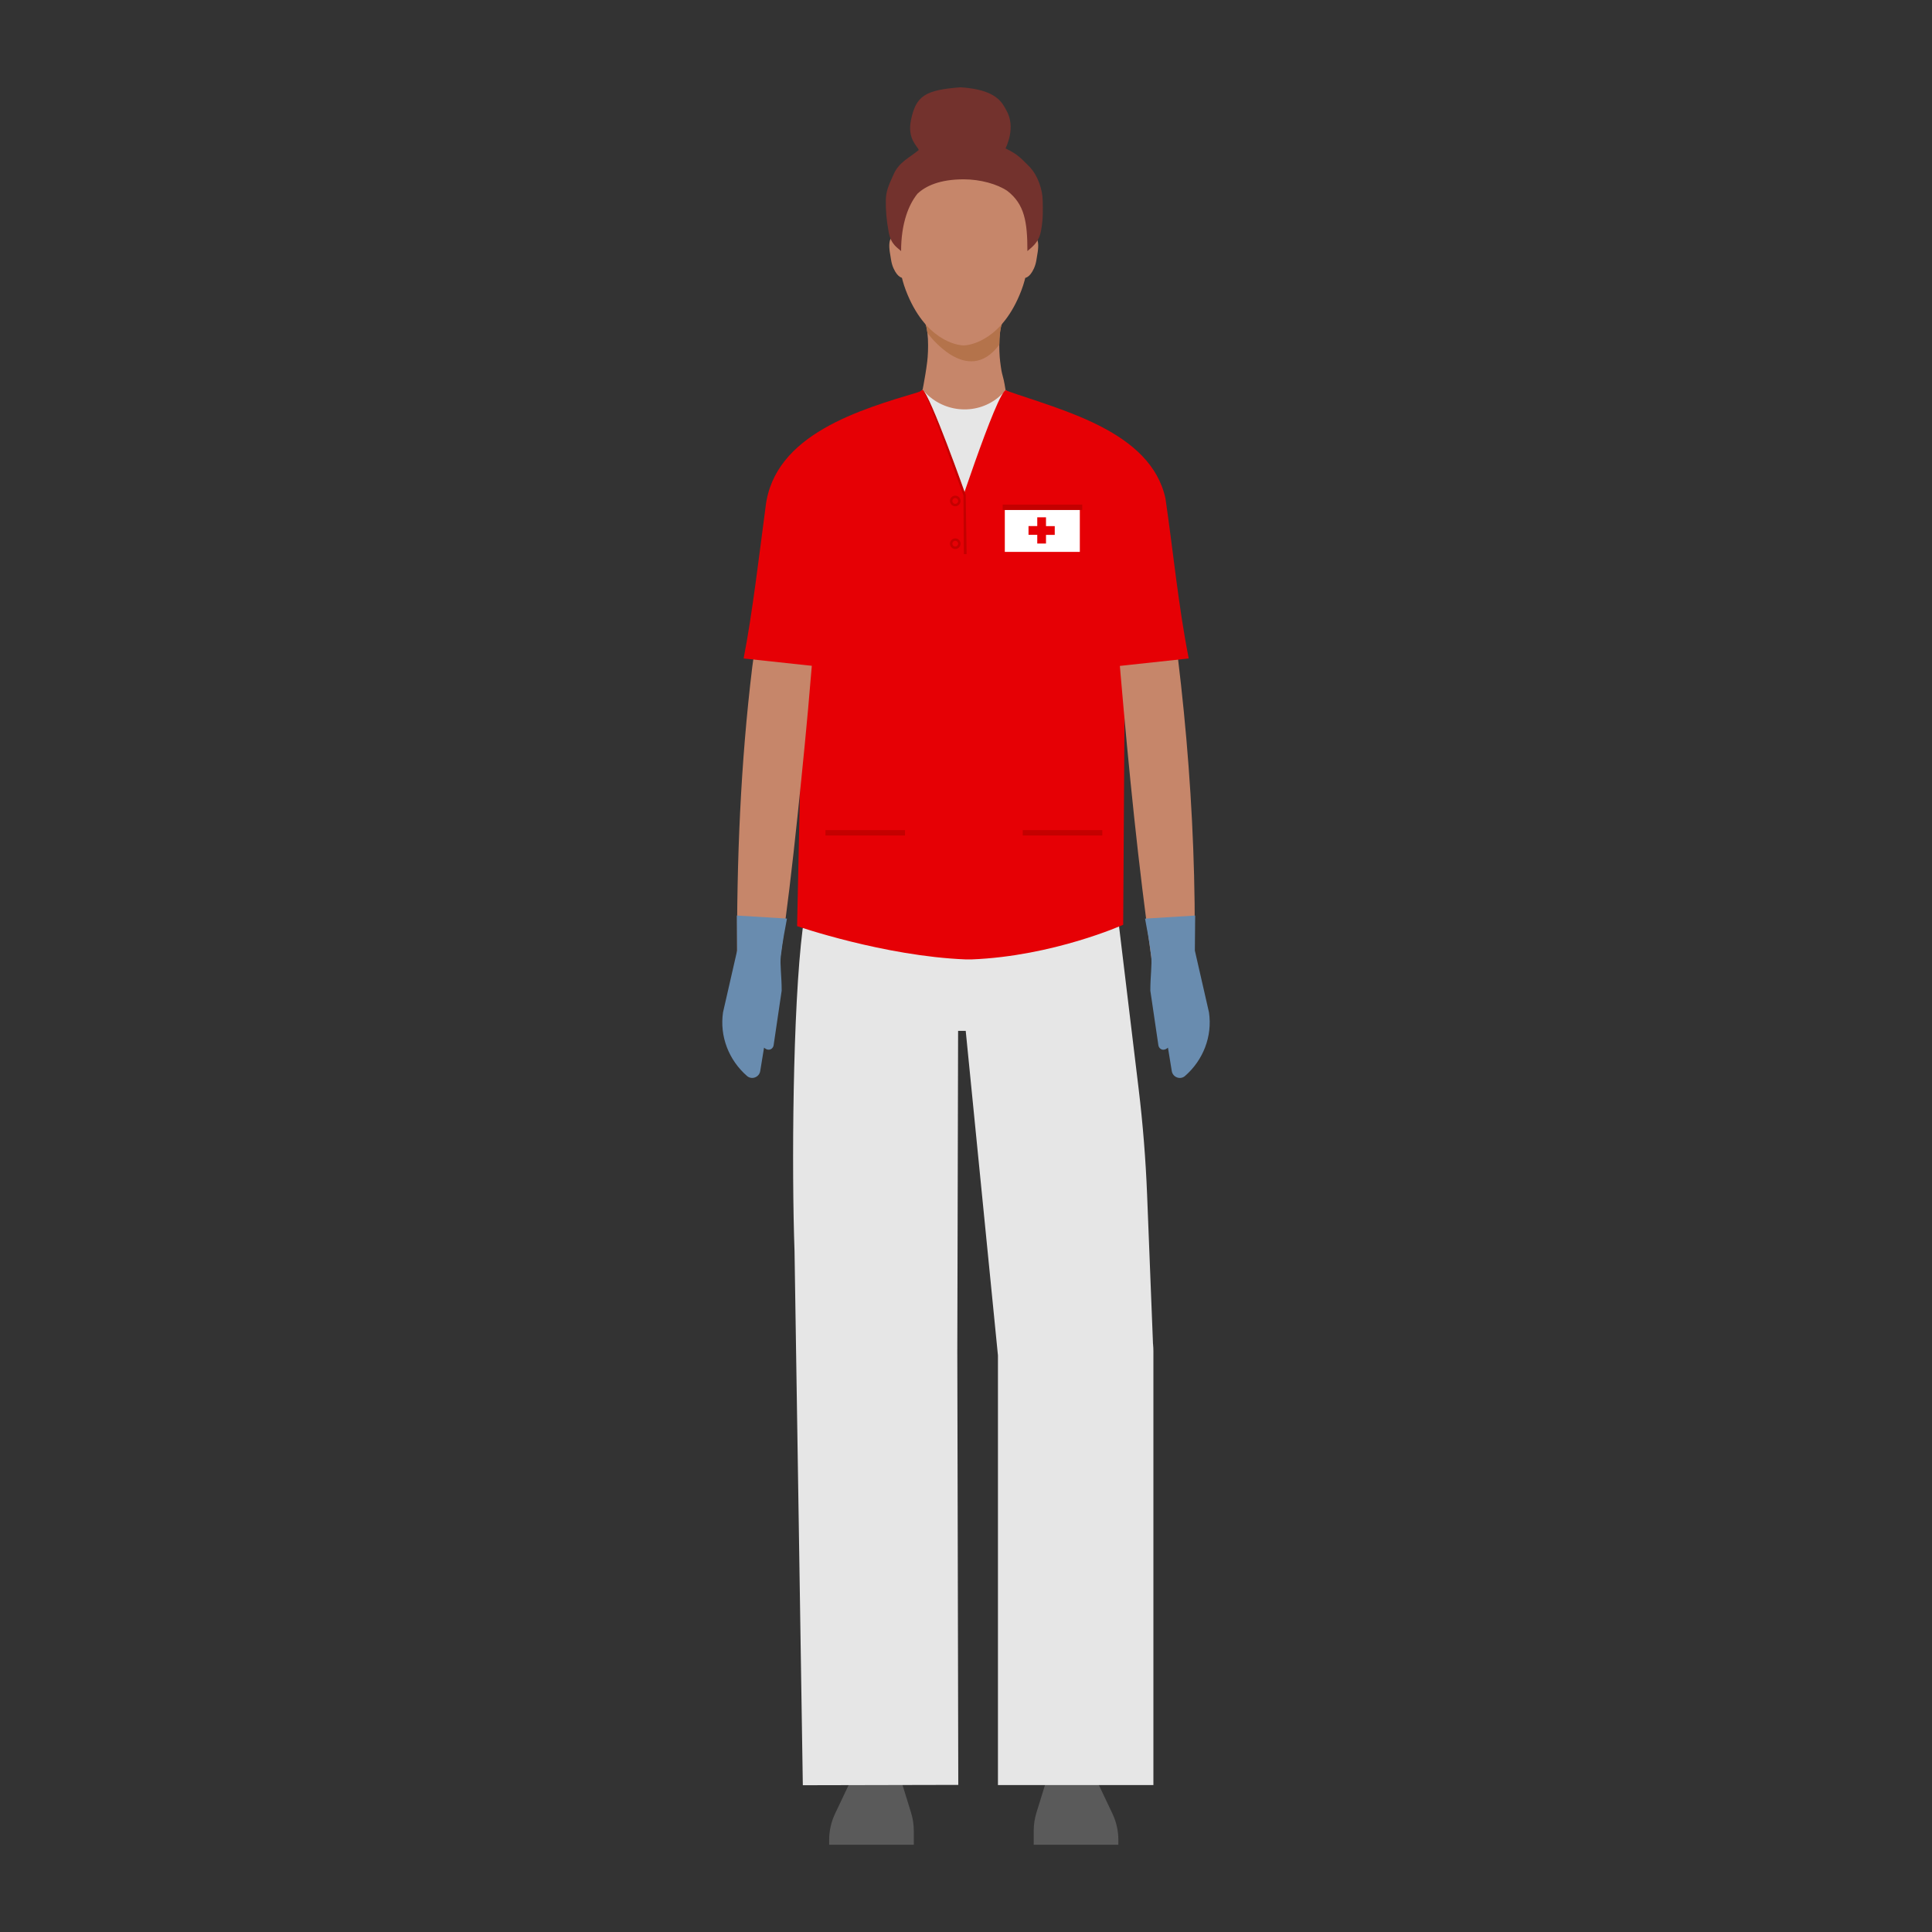 <?xml version="1.0" encoding="UTF-8"?>
<svg xmlns="http://www.w3.org/2000/svg" id="Ebene_1" viewBox="0 0 200 200">
  <rect x="0" y="0" width="200" height="200" fill="#333333" stroke="none"/>
  <defs>
    <style>.cls-1{fill:none;}.cls-2{fill:#e6e6e6;}.cls-3{fill:#c6866a;}.cls-4{fill:#698caf;}.cls-5{fill:#fff;}.cls-6{fill:#c40000;}.cls-7{fill:#5a5a5a;}.cls-8{fill:#b4734b;}.cls-9{fill:#e60005;}.cls-10{fill:#73322d;}</style>
  </defs>
  <path class="cls-7" d="M115.772,190.474v.491h-8.762v-1.443c0-.638.096-1.273.285-1.883l1.279-4.133h4.572s2.011,4.238,2.011,4.238c.405.853.615,1.786.615,2.73Z"></path>
  <path class="cls-7" d="M85.834,190.474v.491s8.762,0,8.762,0v-1.443c0-.638-.096-1.273-.285-1.883l-1.279-4.133h-4.572s-2.011,4.238-2.011,4.238c-.405.853-.615,1.786-.615,2.73Z"></path>
  <path class="cls-2" d="M119.358,139.119l-.61-15.431c-.145-3.671-.438-7.335-.878-10.983l-2.017-16.728c-.617-12.296-5.65-13.031-7.123-13.926-3.968-2.411-15.647-2.374-19.524.06-1.491.935-6.111,14.007-6.111,14.007-1.047,8.255-1.144,25.073-.846,33.389l.859,55.299,16.093-.035-.101-44.839.082-33.215h.789l3.336,33.594v44.477h16.093v-44.876c0-.265-.013-.531-.039-.795Z"></path>
  <path class="cls-9" d="M107.312,41.942l-3.153-.565c-3.397-.843-5.543-.853-8.924.051l-2.465.514-9.341,11.365-.915,42.566s9.009,3.11,17.464,3.445h.598c8.455-.334,15.696-3.586,15.696-3.586l.268-42.425-9.229-11.365Z"></path>
  <path class="cls-3" d="M94.065,49.422c-2.986.207-6.713.572-8.096,3.124-1.162,5.585-1.473,11.412-1.997,17.141-.4,4.947-.901,9.889-1.421,14.868-.518,4.967-1.106,9.939-1.819,14.892l-4.43-.284c-.043-10.084.356-20.095,1.572-30.122.787-5.82,1.662-11.641,2.669-17.473.858-4.185,4.885-6.449,8.383-7.757,1.334-.517,2.668-.91,3.995-1.295l1.143,6.906h0Z"></path>
  <path class="cls-3" d="M107.042,42.516c6.197,1.817,12.316,3.953,12.808,11.518,2.61,14.953,4.023,29.967,3.812,45.13 0-0-4.43.284-4.43.284-1.399-9.874-2.387-19.852-3.24-29.76-.478-5.552-.865-11.131-1.857-16.569-.105-.549-.115-.566-.321-.943-1.658-2.168-4.978-2.58-7.914-2.754-0.0 0,1.143-6.906,1.143-6.906h0Z"></path>
  <path class="cls-9" d="M96.377,50.828c-2.962-.24-6.973.596-9.031,2.267-.005-.059-.067.283-.076.307-1.071,5.073-1.751,10.43-1.893,15.667 0.0 0-8.398-.905-8.398-.905.888-4.488,1.664-11.116,2.277-15.716.886-7.504,9.829-10.065,15.891-11.877 0.0 0,1.229,10.257,1.229,10.257h0Z"></path>
  <path class="cls-9" d="M104.214,40.453c5.702,2.018,14.927,4.18,16.436,11.158.823,5.631,1.322,11.022,2.406,16.553-0.0 0-8.398.905-8.398.905-.052-2.651-.288-5.287-.608-7.904-.329-2.73-.771-5.457-1.343-8.023-.036-.149.002.062.003.077.091.204-.291-.236-.579-.396-2.675-1.558-6.345-2.158-9.604-2.177-0.0 0,1.687-10.192,1.687-10.192h0Z"></path>
  <path class="cls-3" d="M95.988,37.41c.124-1.009.217-3.72-.466-4.411-1.295-1.311,9.772-1.316,8.478-.005-.682.691-.59,3.407-.466,4.416.23,1.871.237.943.569,3.008,0,0,.045.413.045.626,0,2.419-1.961,4.38-4.38,4.38-2.419,0-4.38-1.961-4.38-4.38,0-.212.369-1.762.599-3.634Z"></path>
  <path class="cls-1" d="M95.907,33.875c.038.168.069.349.092.539-.014-.101-.053-.373-.077-.479-.005-.024-.01-.038-.015-.06Z"></path>
  <path class="cls-8" d="M103.449,35.676c.003-.452.029-.915.086-1.338.076-.599.19-.861.19-.861,0,0-4.901,2.578-7.963-.085,0,0,.05.108.125.405.006.026.013.051.019.078.005.022.01.036.015.06.024.106.063.377.077.479.001.01.003.019.004.029 0.0.004.003.018.003.018,0,0,4.109,5.716,7.443,1.215Z"></path>
  <path class="cls-3" d="M106.473,21.121c0-3.572-2.995-6.439-6.719-6.439-3.724,0-6.719,2.866-6.719,6.439,0,.039-.005,3.815-.008,4.716-.005,1.438.231,2.871.74,4.209,1.973,5.183,5.319,5.71,5.986,5.71.668,0,4.014-.527,5.986-5.71.509-1.338.745-2.771.74-4.209-.003-.9-.008-4.677-.008-4.716Z"></path>
  <path class="cls-3" d="M107.335,24.718c-.283-.472-1.627-.241-1.789-.038-.091-.243-.113,1.107-.155,1.403-.015.103-.049.317-.08.506-.049.301-.062.607-.032.899.117,1.132.602,1.268.696,1.284.001 0.0.001 0.0.002 0.0.001 0.0.001 0.0.002 0.0.094.014.597.037,1.062-1.002.12-.268.203-.563.25-.864.03-.189.064-.403.082-.505.053-.294.224-1.241-.04-1.683Z"></path>
  <path class="cls-3" d="M92.2,24.718c.283-.472,1.627-.241,1.789-.038.091-.243.113,1.107.155,1.403.015.103.049.317.08.506.049.301.062.607.032.899-.117,1.132-.602,1.268-.696,1.284-.001 0-.001 0-.002 0-.001 0-.001 0-.002 0-.094.014-.597.037-1.062-1.002-.12-.268-.203-.563-.25-.864-.03-.189-.064-.403-.082-.505-.053-.294-.224-1.241.04-1.683Z"></path>
  <path class="cls-4" d="M80.086,108.197c-.044.297-.304.505-.582.464-.162-.024-.295-.107-.41-.211l-.397,2.429c-.106.639-.876.934-1.365.508-1.89-1.644-2.85-4.11-2.485-6.589l1.462-6.399-.032-3.624,5.188.318c-.212,1.165-.428,2.18-.635,3.882-.105.866.088,2.041.088,3.572l-.832,5.648Z"></path>
  <path class="cls-4" d="M119.082,102.549c0-1.532.193-2.706.088-3.572-.207-1.703-.424-2.718-.635-3.882l5.188-.318-.032,3.624,1.462,6.399c.365,2.479-.596,4.945-2.485,6.589-.489.425-1.26.131-1.365-.508l-.397-2.429c-.115.104-.248.188-.41.211-.277.041-.538-.167-.582-.464l-.832-5.648Z"></path>
  <path class="cls-2" d="M103.75,40.774c-2.177,2.177-5.712,2.127-7.888-.05l-.367-.367-2.57,4.016,6.878,8.078,6.909-8.163-2.564-3.89-.397.377Z"></path>
  <path class="cls-9" d="M104.146,40.395c-.9-.074-5.775,14.946-5.775,14.946l14.374-9.976-8.598-4.97Z"></path>
  <path class="cls-6" d="M95.502,40.356c.788.467,4.469,10.891,4.469,10.891l.094,6.118h-.544l-2.468-5.412-4.047-6.494,2.496-5.103Z"></path>
  <path class="cls-9" d="M95.502,40.356c.327-.027,4.234,10.938,4.234,10.938l.047,6.564-12.941-12.33,8.661-5.172Z"></path>
  <rect class="cls-6" x="109.713" y="82.093" width=".557" height="8.235" transform="translate(23.781 196.202) rotate(-90)"></rect>
  <rect class="cls-6" x="89.289" y="82.093" width=".557" height="8.235" transform="translate(3.358 175.778) rotate(-90)"></rect>
  <path class="cls-6" d="M98.888,52.408c-.302,0-.548-.246-.548-.549s.246-.549.548-.549c.303,0,.549.246.549.549s-.246.549-.549.549ZM98.888,51.56c-.165,0-.298.134-.298.299s.134.299.298.299.299-.134.299-.299-.134-.299-.299-.299Z"></path>
  <path class="cls-6" d="M98.888,56.831c-.302,0-.548-.246-.548-.548,0-.303.246-.549.548-.549.303,0,.549.246.549.549,0,.302-.246.548-.549.548ZM98.888,55.984c-.165,0-.298.134-.298.299,0,.164.134.298.298.298s.299-.134.299-.298c0-.165-.134-.299-.299-.299Z"></path>
  <rect class="cls-5" x="104.018" y="52.753" width="7.765" height="4.378"></rect>
  <path id="Bildmarke" class="cls-9" d="M109.187,54.463v.905h-.905v.9h-.905v-.905h-.905v-.905h.905v-.905h.905s0,.905,0,.905v.005h.905Z"></path>
  <rect class="cls-6" x="107.636" y="48.399" width=".557" height="8.235" transform="translate(55.398 160.43) rotate(-90)"></rect>
  <path class="cls-10" d="M107.935,20.664c-.023-.89-.407-2.452-1.442-3.487-.924-.924-1.235-1.247-2.4-1.812.092-.208,1.082-2.188.094-3.929-.406-.716-.941-2.165-4.753-2.4-3.671.282-4.61.88-5.129,3.388-.412,1.988.711,2.729.8,3.106-.957.804-2.018,1.228-2.588,2.494-.546,1.214-.791,1.75-.814,2.64-.027,1.052.061,2.117.297,3.383.241,1.302.959,1.619,1.282,1.947,0-1.376.179-2.627.533-3.717l.001.003s.001-.008.001-.009c.276-.847.66-1.593,1.158-2.218.84-.791,2.288-1.49,4.787-1.49,1.729,0,3.485.496,4.521,1.202,1.773,1.374,2.075,3.191,2.075,6.23.324-.329,1.166-.787,1.407-2.089.235-1.266.198-2.19.172-3.242Z"></path>
</svg>
